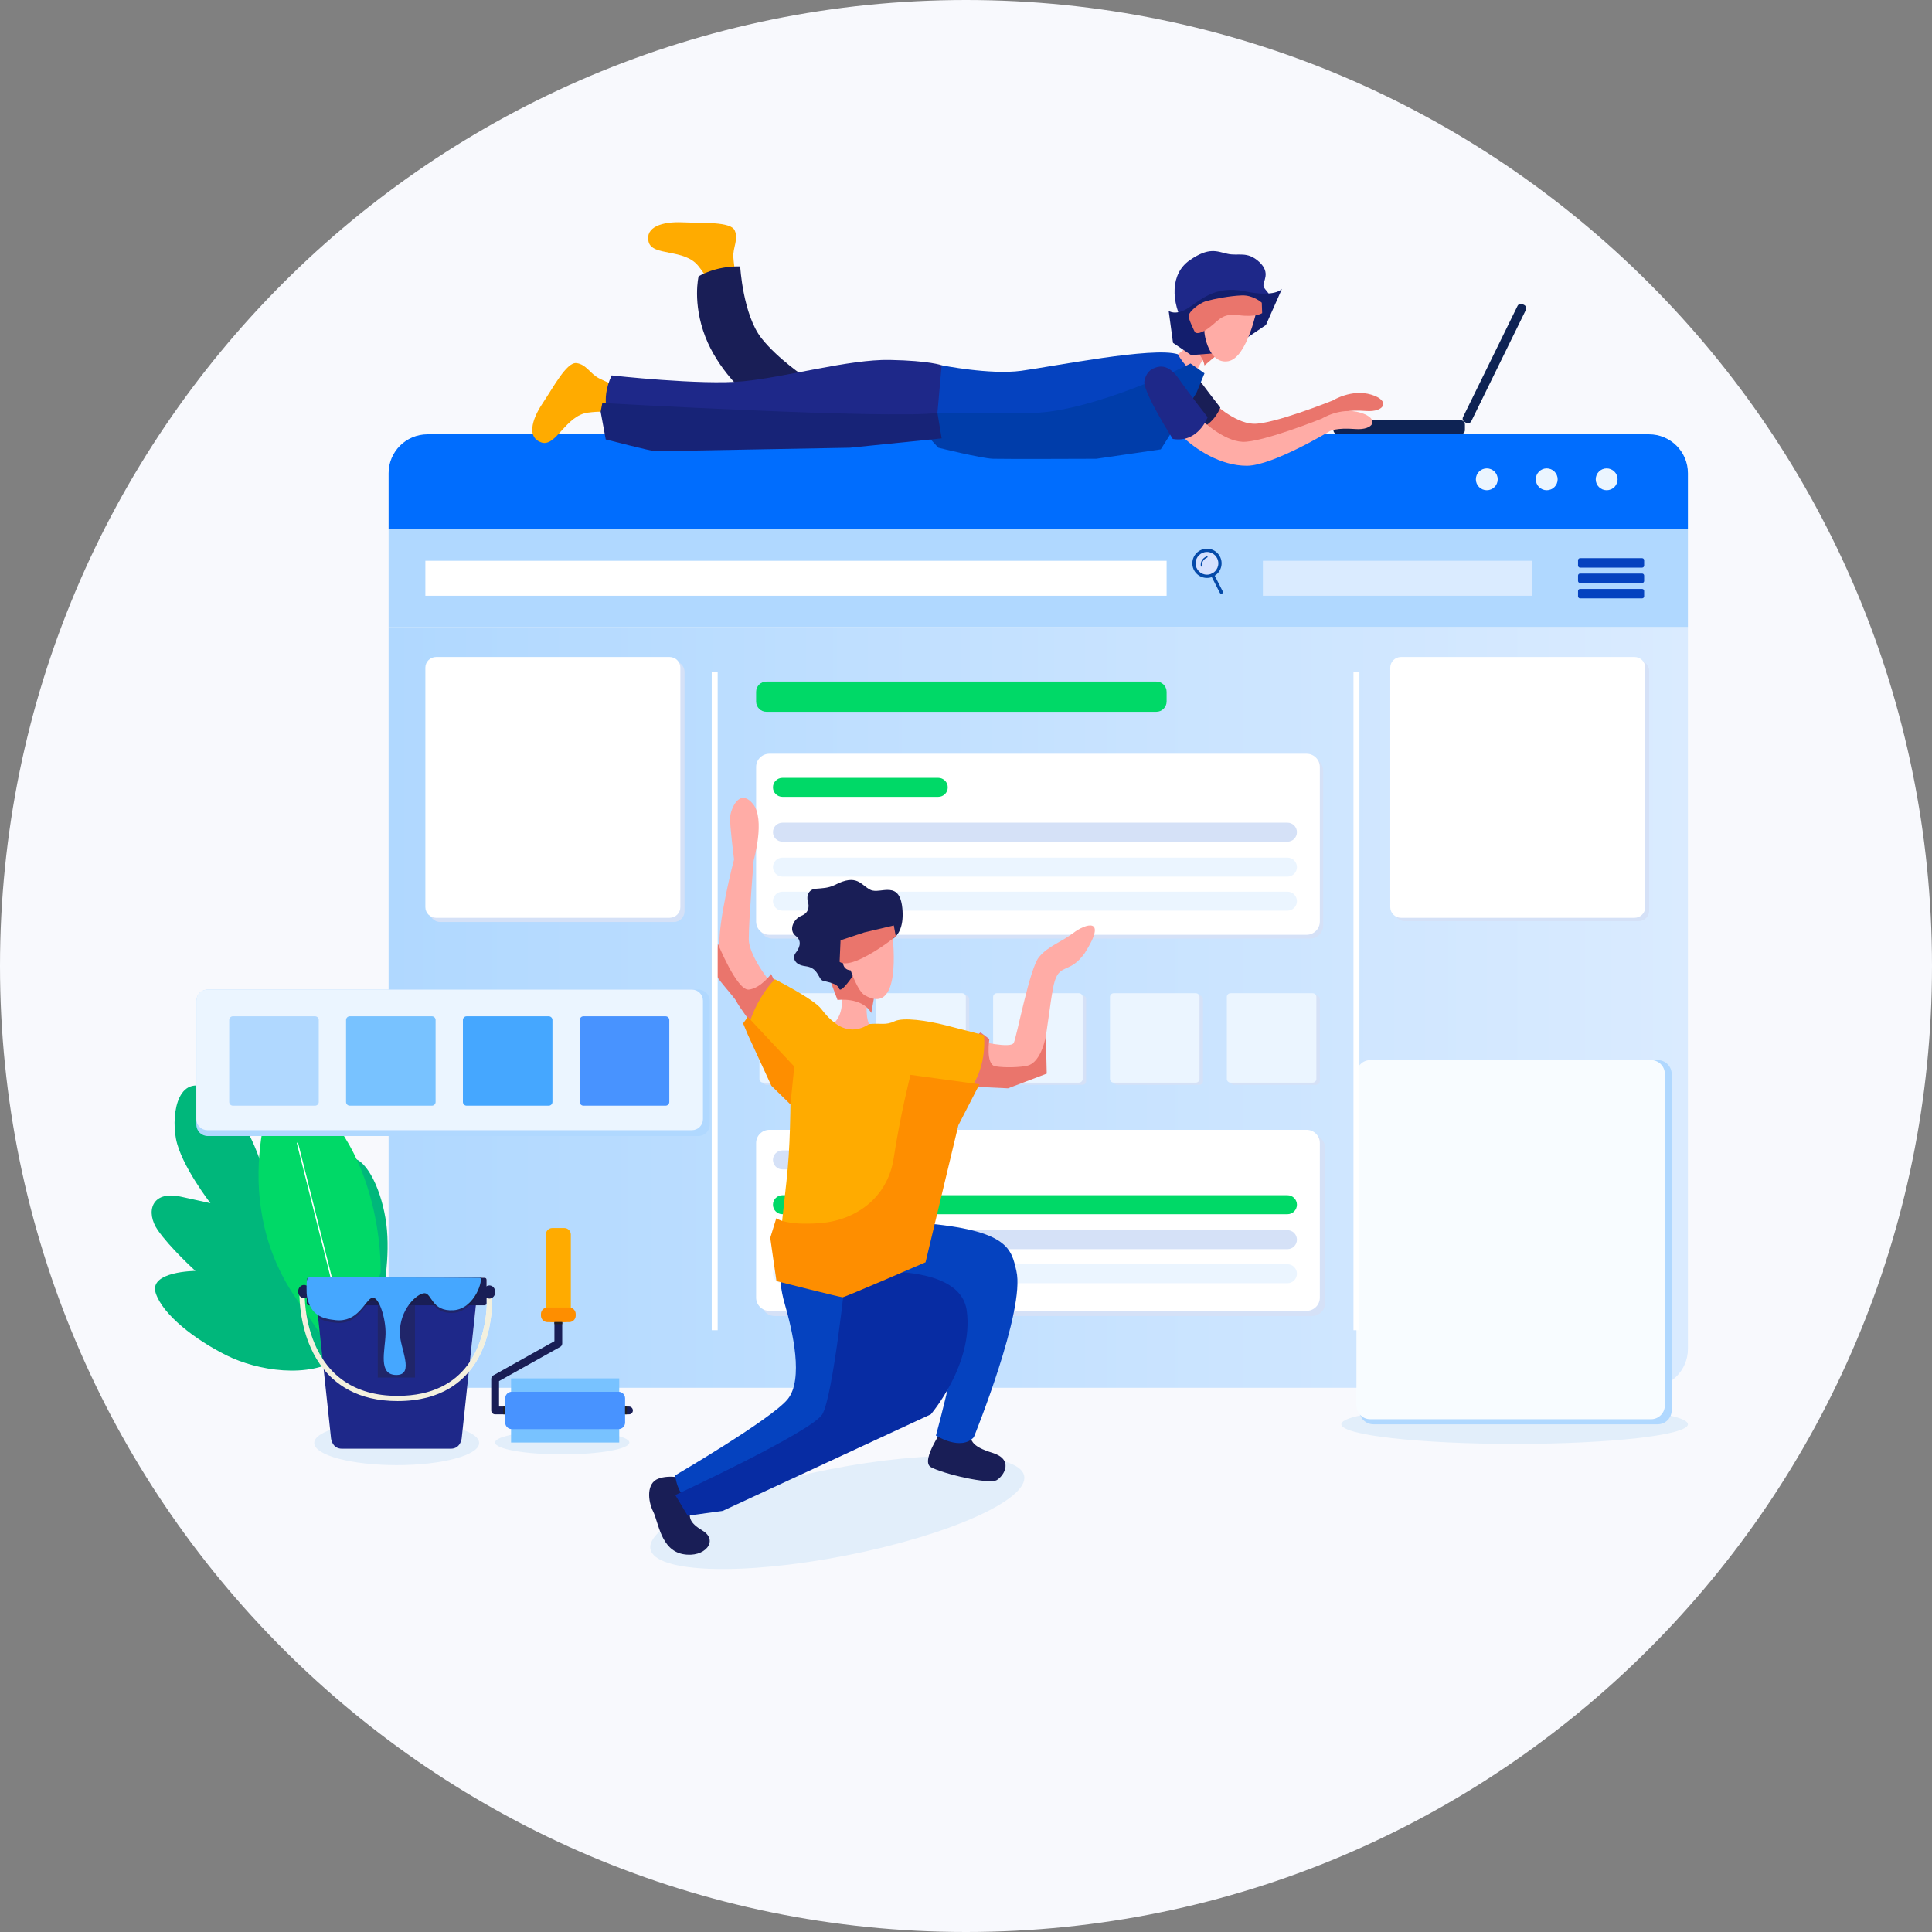 <?xml version="1.0" encoding="UTF-8" standalone="no"?>
<!DOCTYPE svg PUBLIC "-//W3C//DTD SVG 1.1//EN" "http://www.w3.org/Graphics/SVG/1.1/DTD/svg11.dtd">
<svg width="100%" height="100%" viewBox="0 0 426 426" version="1.1" xmlns="http://www.w3.org/2000/svg" xmlns:xlink="http://www.w3.org/1999/xlink" xml:space="preserve" xmlns:serif="http://www.serif.com/" style="fill-rule:evenodd;clip-rule:evenodd;stroke-linejoin:round;stroke-miterlimit:2;">
    <rect x="0" y="0" width="426" height="426" fill="#808080" stroke="none"/>
    <path d="M426,213C426,95.442 330.558,0 213,0C95.442,0 0,95.442 0,213C0,330.558 95.442,426 213,426C330.558,426 426,330.558 426,213Z" style="fill:rgb(248,249,253);"/>
    <g>
        <path d="M105.65,318.172C105.65,320.869 97.511,323.055 87.471,323.055C77.432,323.055 69.292,320.869 69.292,318.172C69.292,315.475 77.432,313.289 87.471,313.289C97.511,313.289 105.65,315.475 105.65,318.172Z" style="fill:rgb(226,238,250);fill-rule:nonzero;"/>
        <path d="M372.179,314.053C372.179,316.442 355.072,318.381 333.968,318.381C312.866,318.381 295.759,316.442 295.759,314.053C295.759,311.663 312.866,309.727 333.968,309.727C355.072,309.727 372.179,311.663 372.179,314.053Z" style="fill:rgb(226,238,250);fill-rule:nonzero;"/>
        <path d="M225.826,325.423C226.857,330.665 209.247,338.53 186.492,342.993C163.737,347.454 144.455,346.822 143.423,341.58C142.393,336.339 160.004,328.473 182.758,324.011C205.514,319.549 224.795,320.181 225.826,325.423Z" style="fill:rgb(226,238,250);fill-rule:nonzero;"/>
        <path d="M138.768,318.072C138.768,319.517 132.142,320.69 123.969,320.69C115.796,320.69 109.172,319.517 109.172,318.072C109.172,316.626 115.796,315.454 123.969,315.454C132.142,315.454 138.768,316.626 138.768,318.072Z" style="fill:rgb(226,238,250);fill-rule:nonzero;"/>
        <path d="M84.436,285.462C84.436,285.462 81.915,294.744 75.016,299.403C68.116,304.063 56.746,302.265 49.874,298.821C43.002,295.375 35.905,289.932 34.33,285.119C32.754,280.307 43.087,280.232 43.087,280.232C43.087,280.232 37.475,275.134 34.777,271.227C32.078,267.32 33.31,262.422 39.856,263.86L46.401,265.299C46.401,265.299 39.9,256.922 38.799,251.091C37.698,245.26 39.353,235.842 47.079,240.687C54.806,245.532 58.098,258.311 58.098,258.311C58.098,258.311 58.417,252.515 59.647,248.072C60.876,243.629 65.238,243.287 68.344,248.5C71.451,253.713 73.838,261.593 73.838,261.593C73.838,261.593 74.451,255.015 77.715,255.377C80.979,255.741 84.245,262.642 85.183,269.877C86.12,277.11 84.436,285.462 84.436,285.462Z" style="fill:rgb(0,183,123);fill-rule:nonzero;"/>
        <path d="M83.934,280.471C83.934,280.471 84.943,249.187 61.387,237.1C61.387,237.1 49.365,262.934 65.149,286.113C80.932,309.293 77.725,303.923 77.725,303.923L83.934,280.471Z" style="fill:rgb(0,217,103);fill-rule:nonzero;"/>
        <path d="M65.457,252.116L77.269,299.1C77.288,299.177 77.367,299.223 77.443,299.204C77.521,299.186 77.567,299.107 77.548,299.031L65.736,252.045C65.716,251.969 65.638,251.922 65.562,251.94C65.484,251.96 65.438,252.038 65.457,252.116Z" style="fill:white;fill-rule:nonzero;"/>
        <path d="M363.597,306.002L102.992,306.002L103.365,302.502C103.686,302.124 103.985,301.736 104.267,301.343C106.194,298.638 107.251,295.62 107.832,292.95C108.411,290.279 108.514,287.955 108.514,286.629C108.514,285.895 108.483,285.467 108.481,285.455L107.333,285.54L107.333,285.543C107.336,285.579 107.363,285.972 107.363,286.629C107.363,287.756 107.284,289.657 106.875,291.865C106.569,293.52 106.078,295.349 105.298,297.154C104.839,298.217 104.282,299.272 103.602,300.279L104.935,287.813L106.856,287.813C107.094,287.813 107.288,287.619 107.288,287.382L107.288,282.182C107.288,281.945 107.094,281.751 106.856,281.751L85.685,281.751L85.685,138.253L372.179,138.253L372.179,297.434C372.179,302.166 368.336,306.002 363.597,306.002Z" style="fill:url(#_Linear1);"/>
        <path d="M372.179,104.335C372.179,99.603 368.336,95.767 363.597,95.767L94.267,95.767C89.528,95.767 85.685,99.603 85.685,104.335L85.685,116.678L372.179,116.678L372.179,104.335Z" style="fill:rgb(0,109,254);fill-rule:nonzero;"/>
        <rect x="85.685" y="116.678" width="286.494" height="21.575" style="fill:rgb(176,216,255);"/>
        <path d="M289.274,290.178L170.823,290.178C169.208,290.178 167.9,288.871 167.9,287.26L167.9,253.177C167.9,251.567 169.208,250.259 170.823,250.259L289.274,250.259C290.889,250.259 292.197,251.567 292.197,253.177L292.197,287.26C292.197,288.871 290.889,290.178 289.274,290.178Z" style="fill:rgb(213,225,247);fill-rule:nonzero;"/>
        <path d="M288.096,289.039L169.645,289.039C168.03,289.039 166.722,287.733 166.722,286.122L166.722,252.039C166.722,250.427 168.03,249.121 169.645,249.121L288.096,249.121C289.709,249.121 291.018,250.427 291.018,252.039L291.018,286.122C291.018,287.733 289.709,289.039 288.096,289.039Z" style="fill:white;fill-rule:nonzero;"/>
        <path d="M322.066,95.767L294.957,95.767C294.436,95.767 294.015,95.345 294.015,94.826L294.015,93.608C294.015,93.088 294.436,92.666 294.957,92.666L322.066,92.666C322.587,92.666 323.009,93.088 323.009,93.608L323.009,94.826C323.009,95.345 322.587,95.767 322.066,95.767Z" style="fill:rgb(14,35,84);fill-rule:nonzero;"/>
        <path d="M322.596,91.961L334.609,67.455C334.811,67.042 335.311,66.871 335.724,67.073L336.061,67.238C336.474,67.44 336.645,67.938 336.442,68.351L324.429,92.857C324.228,93.27 323.729,93.441 323.314,93.239L322.979,93.075C322.564,92.873 322.393,92.374 322.596,91.961Z" style="fill:rgb(14,35,84);fill-rule:nonzero;"/>
        <path d="M187.142,239.201L169.036,239.201C168.584,239.201 168.217,238.836 168.217,238.385L168.217,220.308C168.217,219.856 168.584,219.49 169.036,219.49L187.142,219.49C187.593,219.49 187.96,219.856 187.96,220.308L187.96,238.385C187.96,238.836 187.593,239.201 187.142,239.201Z" style="fill:rgb(213,225,247);fill-rule:nonzero;"/>
        <path d="M212.906,239.201L194.801,239.201C194.349,239.201 193.982,238.836 193.982,238.385L193.982,220.308C193.982,219.856 194.349,219.49 194.801,219.49L212.906,219.49C213.358,219.49 213.724,219.856 213.724,220.308L213.724,238.385C213.724,238.836 213.358,239.201 212.906,239.201Z" style="fill:rgb(213,225,247);fill-rule:nonzero;"/>
        <path d="M238.67,239.201L220.565,239.201C220.114,239.201 219.747,238.836 219.747,238.385L219.747,220.308C219.747,219.856 220.114,219.49 220.565,219.49L238.67,219.49C239.122,219.49 239.489,219.856 239.489,220.308L239.489,238.385C239.489,238.836 239.122,239.201 238.67,239.201Z" style="fill:rgb(213,225,247);fill-rule:nonzero;"/>
        <path d="M264.435,239.201L246.329,239.201C245.877,239.201 245.511,238.836 245.511,238.385L245.511,220.308C245.511,219.856 245.877,219.49 246.329,219.49L264.435,219.49C264.887,219.49 265.254,219.856 265.254,220.308L265.254,238.385C265.254,238.836 264.887,239.201 264.435,239.201Z" style="fill:rgb(213,225,247);fill-rule:nonzero;"/>
        <path d="M290.2,239.201L272.094,239.201C271.642,239.201 271.275,238.836 271.275,238.385L271.275,220.308C271.275,219.856 271.642,219.49 272.094,219.49L290.2,219.49C290.651,219.49 291.018,219.856 291.018,220.308L291.018,238.385C291.018,238.836 290.651,239.201 290.2,239.201Z" style="fill:rgb(213,225,247);fill-rule:nonzero;"/>
        <path d="M186.377,238.714L168.273,238.714C167.82,238.714 167.454,238.347 167.454,237.896L167.454,219.82C167.454,219.368 167.82,219.003 168.273,219.003L186.377,219.003C186.829,219.003 187.196,219.368 187.196,219.82L187.196,237.896C187.196,238.347 186.829,238.714 186.377,238.714Z" style="fill:rgb(235,245,255);fill-rule:nonzero;"/>
        <path d="M212.142,238.714L194.036,238.714C193.585,238.714 193.219,238.347 193.219,237.896L193.219,219.82C193.219,219.368 193.585,219.003 194.036,219.003L212.142,219.003C212.594,219.003 212.961,219.368 212.961,219.82L212.961,237.896C212.961,238.347 212.594,238.714 212.142,238.714Z" style="fill:rgb(235,245,255);fill-rule:nonzero;"/>
        <path d="M237.907,238.714L219.801,238.714C219.349,238.714 218.982,238.347 218.982,237.896L218.982,219.82C218.982,219.368 219.349,219.003 219.801,219.003L237.907,219.003C238.359,219.003 238.724,219.368 238.724,219.82L238.724,237.896C238.724,238.347 238.359,238.714 237.907,238.714Z" style="fill:rgb(235,245,255);fill-rule:nonzero;"/>
        <path d="M263.672,238.714L245.566,238.714C245.114,238.714 244.747,238.347 244.747,237.896L244.747,219.82C244.747,219.368 245.114,219.003 245.566,219.003L263.672,219.003C264.124,219.003 264.489,219.368 264.489,219.82L264.489,237.896C264.489,238.347 264.124,238.714 263.672,238.714Z" style="fill:rgb(235,245,255);fill-rule:nonzero;"/>
        <path d="M289.435,238.714L271.33,238.714C270.878,238.714 270.512,238.347 270.512,237.896L270.512,219.82C270.512,219.368 270.878,219.003 271.33,219.003L289.435,219.003C289.887,219.003 290.254,219.368 290.254,219.82L290.254,237.896C290.254,238.347 289.887,238.714 289.435,238.714Z" style="fill:rgb(235,245,255);fill-rule:nonzero;"/>
        <path d="M288.844,206.959L170.391,206.959C168.778,206.959 167.47,205.653 167.47,204.041L167.47,169.958C167.47,168.348 168.778,167.042 170.391,167.042L288.844,167.042C290.457,167.042 291.765,168.348 291.765,169.958L291.765,204.041C291.765,205.653 290.457,206.959 288.844,206.959Z" style="fill:rgb(213,225,247);fill-rule:nonzero;"/>
        <path d="M288.096,206.117L169.645,206.117C168.03,206.117 166.722,204.811 166.722,203.199L166.722,169.116C166.722,167.506 168.03,166.2 169.645,166.2L288.096,166.2C289.709,166.2 291.018,167.506 291.018,169.116L291.018,203.199C291.018,204.811 289.709,206.117 288.096,206.117Z" style="fill:white;fill-rule:nonzero;"/>
        <path d="M206.882,175.702L172.531,175.702C171.373,175.702 170.435,174.763 170.435,173.608C170.435,172.451 171.373,171.513 172.531,171.513L206.882,171.513C208.039,171.513 208.979,172.451 208.979,173.608C208.979,174.763 208.039,175.702 206.882,175.702Z" style="fill:rgb(0,217,103);fill-rule:nonzero;"/>
        <path d="M283.872,185.586L172.531,185.586C171.373,185.586 170.435,184.649 170.435,183.492C170.435,182.336 171.373,181.399 172.531,181.399L283.872,181.399C285.03,181.399 285.969,182.336 285.969,183.492C285.969,184.649 285.03,185.586 283.872,185.586Z" style="fill:rgb(213,225,247);fill-rule:nonzero;"/>
        <path d="M283.872,193.292L172.531,193.292C171.373,193.292 170.435,192.355 170.435,191.198C170.435,190.042 171.373,189.105 172.531,189.105L283.872,189.105C285.03,189.105 285.969,190.042 285.969,191.198C285.969,192.355 285.03,193.292 283.872,193.292Z" style="fill:rgb(235,245,255);fill-rule:nonzero;"/>
        <path d="M283.872,200.802L172.531,200.802C171.373,200.802 170.435,199.864 170.435,198.709C170.435,197.552 171.373,196.614 172.531,196.614L283.872,196.614C285.03,196.614 285.969,197.552 285.969,198.709C285.969,199.864 285.03,200.802 283.872,200.802Z" style="fill:rgb(235,245,255);fill-rule:nonzero;"/>
        <path d="M206.882,257.846L172.531,257.846C171.373,257.846 170.435,256.909 170.435,255.752C170.435,254.596 171.373,253.659 172.531,253.659L206.882,253.659C208.039,253.659 208.979,254.596 208.979,255.752C208.979,256.909 208.039,257.846 206.882,257.846Z" style="fill:rgb(213,225,247);fill-rule:nonzero;"/>
        <path d="M283.872,267.731L172.531,267.731C171.373,267.731 170.435,266.793 170.435,265.636C170.435,264.481 171.373,263.543 172.531,263.543L283.872,263.543C285.03,263.543 285.969,264.481 285.969,265.636C285.969,266.793 285.03,267.731 283.872,267.731Z" style="fill:rgb(0,217,103);fill-rule:nonzero;"/>
        <path d="M283.872,275.436L172.531,275.436C171.373,275.436 170.435,274.499 170.435,273.342C170.435,272.186 171.373,271.249 172.531,271.249L283.872,271.249C285.03,271.249 285.969,272.186 285.969,273.342C285.969,274.499 285.03,275.436 283.872,275.436Z" style="fill:rgb(213,225,247);fill-rule:nonzero;"/>
        <path d="M283.872,282.946L172.531,282.946C171.373,282.946 170.435,282.01 170.435,280.853C170.435,279.696 171.373,278.759 172.531,278.759L283.872,278.759C285.03,278.759 285.969,279.696 285.969,280.853C285.969,282.01 285.03,282.946 283.872,282.946Z" style="fill:rgb(235,245,255);fill-rule:nonzero;"/>
        <path d="M185.589,216.547L185.302,218.2C185.302,218.2 186.638,222.73 184.02,225.467L187.729,229.103L191.623,225.799C191.623,225.799 190.45,223.808 191.573,218.581L188.103,213.643L185.589,216.547Z" style="fill:rgb(255,172,166);fill-rule:nonzero;"/>
        <g>
            <path d="M184.673,220.489C184.673,220.489 190.034,219.743 192.112,223.352L193.219,217.211L188.904,211.817L184.84,212.398L183.249,216.714L184.673,220.489Z" style="fill:rgb(234,117,108);fill-rule:nonzero;"/>
        </g>
        <path d="M194.284,207.856C194.284,207.856 199.42,208.104 199.009,200.884C198.598,193.665 194.147,197.275 191.955,196.217C189.764,195.158 189.047,192.545 184.03,195.158C182.572,195.844 181.34,195.844 179.834,195.969C178.327,196.092 177.778,197.523 178.121,198.706C178.464,199.888 178.396,201.258 176.683,201.943C174.971,202.627 173.806,205.117 175.45,206.361C177.093,207.606 176.067,209.349 175.45,210.096C174.834,210.843 174.765,212.705 177.642,213.05C180.519,213.393 180.382,215.945 181.477,216.257C182.572,216.569 184.627,216.818 185.037,218C185.449,219.183 188.326,214.763 188.326,214.763L194.284,207.856Z" style="fill:rgb(25,30,86);fill-rule:nonzero;"/>
        <path d="M151.12,326.052C151.12,326.052 147.754,325.057 145.135,326.052C142.517,327.048 142.829,330.907 144.013,333.273C145.198,335.638 145.696,341.737 150.559,342.67C155.42,343.604 158.553,339.677 154.909,337.494C151.96,335.728 151.979,334.632 152.166,333.076C152.353,331.52 154.361,331.031 154.361,331.031L151.12,326.052Z" style="fill:rgb(25,30,86);fill-rule:nonzero;"/>
        <path d="M208.546,314.162C208.546,314.162 202.723,322.072 205.259,323.499C207.793,324.927 218.142,327.417 219.824,326.334C221.505,325.251 223.506,321.782 218.818,320.341C214.13,318.898 213.502,317.433 214.363,314.958L209.078,313.493L208.546,314.162Z" style="fill:rgb(25,30,86);fill-rule:nonzero;"/>
        <path d="M171.169,218.201C171.169,218.201 165.101,211.278 165.101,207.045C165.101,202.814 166.182,189.702 166.182,189.702C166.182,189.702 168.794,180.596 166.015,177.255C162.981,173.608 161.112,178.479 160.987,180.16C160.864,181.808 161.859,189.496 161.859,189.496C161.859,189.496 158.098,203.748 158.68,209.224C159.263,214.701 167.47,225.219 167.47,225.219L171.169,218.201Z" style="fill:rgb(255,172,166);fill-rule:nonzero;"/>
        <g>
            <path d="M158.244,207.979C158.244,207.979 162.483,218.464 165.101,218.201C167.719,217.937 170.026,214.763 170.026,214.763L171.169,217.128L172.457,222.128L168.965,224.472C168.965,224.472 166.535,226.091 166.222,226.091C165.911,226.091 162.732,221.609 162.358,220.769C161.984,219.928 157.559,215.2 157.589,214.391C157.62,213.58 158.244,207.979 158.244,207.979Z" style="fill:rgb(234,117,108);fill-rule:nonzero;"/>
        </g>
        <path d="M215.799,229.534C215.799,229.534 222.864,231.277 223.529,229.949C224.194,228.621 227.019,213.518 229.097,211.03C231.175,208.54 234.083,207.709 236.661,205.718C239.237,203.726 244.39,201.985 239.153,210.199C235.912,214.681 233.834,212.439 232.588,216.257C231.342,220.075 230.485,235.51 227.963,236.919C225.44,238.33 214.477,236.987 214.477,236.987L215.799,229.534Z" style="fill:rgb(255,172,166);fill-rule:nonzero;"/>
        <g>
            <path d="M218.148,229.103C218.148,229.103 217.276,234.741 219.457,235.115C221.639,235.488 225.099,235.333 226.564,234.969C229.659,234.202 230.606,228.445 230.606,228.445L230.802,236.733L222.262,239.97L212.961,239.533C212.961,239.533 210.918,236.983 210.979,236.671C211.041,236.359 213.348,230.261 213.473,229.887C213.597,229.514 216.215,227.646 216.215,227.646L218.148,229.103Z" style="fill:rgb(234,117,108);fill-rule:nonzero;"/>
        </g>
        <path d="M153.987,250.49L45.803,250.49C44.417,250.49 43.294,249.37 43.294,247.986L43.294,220.706C43.294,219.322 44.417,218.201 45.803,218.201L153.987,218.201C155.373,218.201 156.495,219.322 156.495,220.706L156.495,247.986C156.495,249.37 155.373,250.49 153.987,250.49Z" style="fill:rgb(176,216,255);fill-rule:nonzero;"/>
        <path d="M152.558,249.202L45.736,249.202C44.388,249.202 43.294,248.11 43.294,246.763L43.294,220.638C43.294,219.292 44.388,218.201 45.736,218.201L152.558,218.201C153.906,218.201 154.998,219.292 154.998,220.638L154.998,246.763C154.998,248.11 153.906,249.202 152.558,249.202Z" style="fill:rgb(235,245,255);fill-rule:nonzero;"/>
        <path d="M148.581,203.298L97.073,203.298C95.771,203.298 94.714,202.243 94.714,200.942L94.714,148.147C94.714,146.845 95.771,145.79 97.073,145.79L148.581,145.79C149.885,145.79 150.941,146.845 150.941,148.147L150.941,200.942C150.941,202.243 149.885,203.298 148.581,203.298Z" style="fill:rgb(213,225,247);fill-rule:nonzero;"/>
        <path d="M147.656,202.374L96.149,202.374C94.845,202.374 93.789,201.319 93.789,200.018L93.789,147.223C93.789,145.921 94.845,144.866 96.149,144.866L147.656,144.866C148.96,144.866 150.016,145.921 150.016,147.223L150.016,200.018C150.016,201.319 148.96,202.374 147.656,202.374Z" style="fill:white;fill-rule:nonzero;"/>
        <path d="M361.277,203.121L309.769,203.121C308.466,203.121 307.41,202.067 307.41,200.765L307.41,147.969C307.41,146.668 308.466,145.614 309.769,145.614L361.277,145.614C362.581,145.614 363.636,146.668 363.636,147.969L363.636,200.765C363.636,202.067 362.581,203.121 361.277,203.121Z" style="fill:rgb(213,225,247);fill-rule:nonzero;"/>
        <path d="M360.414,202.374L308.905,202.374C307.603,202.374 306.547,201.319 306.547,200.018L306.547,147.223C306.547,145.921 307.603,144.866 308.905,144.866L360.414,144.866C361.716,144.866 362.772,145.921 362.772,147.223L362.772,200.018C362.772,201.319 361.716,202.374 360.414,202.374Z" style="fill:white;fill-rule:nonzero;"/>
        <path d="M365.517,314.053L302.829,314.053C301.125,314.053 299.745,312.674 299.745,310.972L299.745,236.832C299.745,235.13 301.125,233.751 302.829,233.751L365.517,233.751C367.221,233.751 368.602,235.13 368.602,236.832L368.602,310.972C368.602,312.674 367.221,314.053 365.517,314.053Z" style="fill:rgb(176,216,255);fill-rule:nonzero;"/>
        <path d="M364.046,312.935L302.134,312.935C300.453,312.935 299.091,311.573 299.091,309.895L299.091,236.79C299.091,235.112 300.453,233.751 302.134,233.751L364.046,233.751C365.728,233.751 367.091,235.112 367.091,236.79L367.091,309.895C367.091,311.573 365.728,312.935 364.046,312.935Z" style="fill:rgb(248,252,255);fill-rule:nonzero;"/>
        <path d="M254.967,156.948L168.987,156.948C167.736,156.948 166.722,155.935 166.722,154.686L166.722,152.548C166.722,151.298 167.736,150.286 168.987,150.286L254.967,150.286C256.219,150.286 257.232,151.298 257.232,152.548L257.232,154.686C257.232,155.935 256.219,156.948 254.967,156.948Z" style="fill:rgb(0,217,103);fill-rule:nonzero;"/>
        <rect x="93.789" y="123.649" width="163.443" height="7.717" style="fill:white;"/>
        <rect x="278.465" y="123.649" width="59.338" height="7.717" style="fill:rgb(218,235,255);"/>
        <path d="M269,124.209C269,125.791 267.716,127.072 266.131,127.072C264.547,127.072 263.263,125.791 263.263,124.209C263.263,122.628 264.547,121.346 266.131,121.346C267.716,121.346 269,122.628 269,124.209Z" style="fill:rgb(214,225,254);fill-rule:nonzero;"/>
        <path d="M269.359,124.209L268.64,124.209C268.64,124.902 268.359,125.526 267.905,125.98C267.45,126.434 266.825,126.713 266.131,126.713C265.438,126.713 264.813,126.434 264.358,125.98C263.904,125.526 263.623,124.902 263.623,124.209C263.623,123.517 263.904,122.893 264.358,122.439C264.813,121.985 265.438,121.705 266.131,121.705C266.825,121.705 267.45,121.985 267.905,122.439C268.359,122.893 268.64,123.517 268.64,124.209L269.359,124.209C269.359,122.429 267.915,120.987 266.131,120.987C264.348,120.987 262.904,122.429 262.904,124.209C262.904,125.989 264.348,127.432 266.131,127.432C267.915,127.432 269.359,125.989 269.359,124.209Z" style="fill:rgb(5,74,169);fill-rule:nonzero;"/>
        <path d="M267.047,126.957L268.975,130.727C269.066,130.904 269.282,130.974 269.459,130.884C269.636,130.794 269.706,130.577 269.616,130.401L267.689,126.63C267.598,126.453 267.381,126.383 267.204,126.473C267.027,126.564 266.956,126.78 267.047,126.957Z" style="fill:rgb(5,74,169);fill-rule:nonzero;"/>
        <path d="M264.921,124.801C264.921,124.801 264.635,123.446 266.131,122.795L264.921,124.801Z" style="fill:rgb(214,225,254);fill-rule:nonzero;"/>
        <path d="M265.062,124.771L265.041,124.776L265.062,124.771L265.041,124.776L265.062,124.771C265.061,124.767 265.043,124.675 265.043,124.533C265.043,124.335 265.078,124.042 265.236,123.747C265.395,123.453 265.674,123.151 266.189,122.927C266.262,122.895 266.296,122.81 266.264,122.738C266.232,122.665 266.147,122.632 266.074,122.663C265.505,122.909 265.169,123.262 264.983,123.612C264.796,123.961 264.756,124.302 264.756,124.533C264.756,124.71 264.779,124.823 264.78,124.831C264.797,124.908 264.874,124.958 264.951,124.942C265.029,124.925 265.078,124.849 265.062,124.771Z" style="fill:rgb(5,74,169);fill-rule:nonzero;"/>
        <path d="M362.08,125.159L348.398,125.159C348.151,125.159 347.949,124.959 347.949,124.711L347.949,123.526C347.949,123.279 348.151,123.078 348.398,123.078L362.08,123.078C362.328,123.078 362.528,123.279 362.528,123.526L362.528,124.711C362.528,124.959 362.328,125.159 362.08,125.159Z" style="fill:rgb(5,66,191);fill-rule:nonzero;"/>
        <path d="M362.08,128.548L348.398,128.548C348.151,128.548 347.949,128.348 347.949,128.1L347.949,126.915C347.949,126.667 348.151,126.467 348.398,126.467L362.08,126.467C362.328,126.467 362.528,126.667 362.528,126.915L362.528,128.1C362.528,128.348 362.328,128.548 362.08,128.548Z" style="fill:rgb(5,66,191);fill-rule:nonzero;"/>
        <path d="M362.08,131.937L348.398,131.937C348.151,131.937 347.949,131.736 347.949,131.489L347.949,130.303C347.949,130.056 348.151,129.856 348.398,129.856L362.08,129.856C362.328,129.856 362.528,130.056 362.528,130.303L362.528,131.489C362.528,131.736 362.328,131.937 362.08,131.937Z" style="fill:rgb(5,66,191);fill-rule:nonzero;"/>
        <rect x="156.935" y="148.232" width="1.309" height="145.074" style="fill:white;"/>
        <rect x="298.436" y="148.232" width="1.309" height="145.074" style="fill:white;"/>
        <path d="M69.465,243.8L51.359,243.8C50.907,243.8 50.541,243.434 50.541,242.983L50.541,224.906C50.541,224.454 50.907,224.089 51.359,224.089L69.465,224.089C69.917,224.089 70.284,224.454 70.284,224.906L70.284,242.983C70.284,243.434 69.917,243.8 69.465,243.8Z" style="fill:rgb(176,216,255);fill-rule:nonzero;"/>
        <path d="M95.23,243.8L77.124,243.8C76.672,243.8 76.305,243.434 76.305,242.983L76.305,224.906C76.305,224.454 76.672,224.089 77.124,224.089L95.23,224.089C95.682,224.089 96.047,224.454 96.047,224.906L96.047,242.983C96.047,243.434 95.682,243.8 95.23,243.8Z" style="fill:rgb(120,194,255);fill-rule:nonzero;"/>
        <path d="M120.993,243.8L102.889,243.8C102.437,243.8 102.07,243.434 102.07,242.983L102.07,224.906C102.07,224.454 102.437,224.089 102.889,224.089L120.993,224.089C121.445,224.089 121.812,224.454 121.812,224.906L121.812,242.983C121.812,243.434 121.445,243.8 120.993,243.8Z" style="fill:rgb(69,167,255);fill-rule:nonzero;"/>
        <path d="M146.758,243.8L128.652,243.8C128.2,243.8 127.835,243.434 127.835,242.983L127.835,224.906C127.835,224.454 128.2,224.089 128.652,224.089L146.758,224.089C147.21,224.089 147.577,224.454 147.577,224.906L147.577,242.983C147.577,243.434 147.21,243.8 146.758,243.8Z" style="fill:rgb(72,147,255);fill-rule:nonzero;"/>
        <rect x="112.689" y="303.927" width="23.851" height="14.145" style="fill:rgb(120,194,255);"/>
        <path d="M125.867,290.092C125.867,290.878 125.223,291.522 124.435,291.522L121.785,291.522C120.997,291.522 120.351,290.878 120.351,290.092L120.351,272.212C120.351,271.424 120.996,270.78 121.785,270.78L124.435,270.78C125.223,270.78 125.867,271.424 125.867,272.212L125.867,290.092Z" style="fill:rgb(255,171,0);fill-rule:nonzero;"/>
        <path d="M123.11,289.293C123.585,289.293 123.969,289.677 123.969,290.151L123.969,296.23C123.969,296.541 123.801,296.828 123.53,296.979L110.037,304.529L110.037,310.142L138.69,310.142C139.165,310.142 139.549,310.526 139.549,311C139.549,311.474 139.165,311.858 138.69,311.858L109.176,311.858C108.703,311.858 108.317,311.474 108.317,311L108.317,304.027C108.317,303.716 108.485,303.429 108.756,303.278L122.249,295.727L122.251,290.151C122.251,289.677 122.635,289.293 123.11,289.293Z" style="fill:rgb(25,30,86);fill-rule:nonzero;"/>
        <path d="M119.278,289.734C119.278,288.947 119.922,288.303 120.709,288.303L125.509,288.303C126.298,288.303 126.942,288.947 126.942,289.734L126.942,290.092C126.942,290.878 126.298,291.522 125.509,291.522L120.709,291.522C119.922,291.522 119.278,290.878 119.278,290.092L119.278,289.734Z" style="fill:rgb(254,142,0);fill-rule:nonzero;"/>
        <path d="M111.397,308.317C111.398,307.531 112.042,306.887 112.83,306.887L136.398,306.887C137.186,306.887 137.831,307.531 137.831,308.317L137.831,313.682C137.831,314.468 137.186,315.112 136.398,315.112L112.83,315.112C112.042,315.112 111.397,314.468 111.397,313.682L111.397,308.317Z" style="fill:rgb(72,147,255);fill-rule:nonzero;"/>
        <rect x="110.981" y="310.142" width="0.416" height="1.715" style="fill:rgb(35,31,32);"/>
        <rect x="137.831" y="310.142" width="0.416" height="1.715" style="fill:rgb(35,31,32);"/>
        <path d="M123.969,291.964L122.251,291.964L122.249,291.522L123.969,291.522L123.969,291.964Z" style="fill:rgb(35,31,32);fill-rule:nonzero;"/>
        <path d="M69.832,287.56L72.994,317.168C72.994,317.168 73.228,319.434 75.387,319.434L99.406,319.434C101.565,319.434 101.799,317.168 101.799,317.168L104.961,287.56L69.832,287.56Z" style="fill:rgb(30,40,137);fill-rule:nonzero;"/>
        <path d="M66.028,284.865C66.028,284.872 66.022,285.014 66.022,285.271C66.022,286.056 66.073,287.909 66.468,290.257C66.765,292.017 67.257,294.058 68.075,296.134C68.688,297.691 69.483,299.269 70.52,300.763C72.072,303.004 74.171,305.054 76.98,306.538C79.788,308.021 83.299,308.933 87.66,308.932C92.495,308.933 96.251,307.84 99.14,306.103C101.307,304.803 102.982,303.143 104.267,301.343C106.194,298.638 107.251,295.62 107.832,292.95C108.411,290.279 108.514,287.955 108.514,286.629C108.514,285.895 108.483,285.467 108.481,285.455L107.333,285.54L107.333,285.543C107.336,285.579 107.363,285.972 107.363,286.629C107.363,287.756 107.284,289.657 106.875,291.865C106.569,293.52 106.078,295.349 105.298,297.154C104.714,298.508 103.969,299.847 103.02,301.094C101.596,302.965 99.72,304.629 97.221,305.833C94.723,307.037 91.594,307.783 87.66,307.783C82.68,307.781 78.952,306.558 76.125,304.698C74.005,303.302 72.388,301.539 71.149,299.637C69.291,296.783 68.292,293.608 67.762,290.937C67.234,288.266 67.174,286.099 67.174,285.271C67.174,285.151 67.175,285.059 67.177,284.997C67.177,284.967 67.178,284.944 67.178,284.929L67.178,284.913L67.179,284.909L66.028,284.865Z" style="fill:rgb(243,240,222);fill-rule:nonzero;"/>
        <path d="M107.288,287.382C107.288,287.619 107.094,287.813 106.856,287.813L68.086,287.813C67.849,287.813 67.654,287.619 67.654,287.382L67.654,282.182C67.654,281.945 67.849,281.751 68.086,281.751L106.856,281.751C107.094,281.751 107.288,281.945 107.288,282.182L107.288,287.382Z" style="fill:rgb(25,30,86);fill-rule:nonzero;"/>
        <path d="M109.202,284.888C109.202,285.689 108.622,286.34 107.907,286.34C107.192,286.34 106.613,285.689 106.613,284.888C106.613,284.084 107.192,283.435 107.907,283.435C108.622,283.435 109.202,284.084 109.202,284.888Z" style="fill:rgb(25,30,86);fill-rule:nonzero;"/>
        <path d="M68.331,284.783C68.331,285.584 67.751,286.234 67.036,286.234C66.32,286.234 65.74,285.584 65.74,284.783C65.74,283.979 66.32,283.33 67.036,283.33C67.751,283.33 68.331,283.979 68.331,284.783Z" style="fill:rgb(25,30,86);fill-rule:nonzero;"/>
        <g>
            <rect x="83.29" y="287.813" width="8.212" height="15.935" style="fill:rgb(32,37,105);"/>
        </g>
        <path d="M70.153,290.567C70.122,290.549 70.092,290.529 70.062,290.509C70.062,290.284 70.069,290.076 70.079,289.884L70.153,290.567Z" style="fill:rgb(11,161,82);fill-rule:nonzero;"/>
        <path d="M74.748,291.703C74.519,291.703 74.281,291.69 74.035,291.665C72.53,291.513 71.21,291.237 70.153,290.567L70.079,289.884C70.14,288.82 70.312,288.24 70.038,287.813L80.812,287.813C79.585,289.31 77.995,291.703 74.748,291.703ZM99.468,289.493C97.465,289.493 96.397,288.682 95.671,287.813L103.472,287.813C102.537,288.72 101.373,289.386 99.989,289.475C99.808,289.487 99.635,289.493 99.468,289.493Z" style="fill:rgb(32,37,105);fill-rule:nonzero;"/>
        <path d="M68.501,287.833C68.423,287.833 68.347,287.827 68.27,287.813L68.765,287.813C68.678,287.824 68.588,287.833 68.501,287.833ZM67.654,286.162C67.651,286.129 67.647,286.097 67.644,286.064C67.649,286.061 67.651,286.06 67.654,286.059L67.654,286.162ZM67.654,283.505C67.644,283.5 67.634,283.494 67.624,283.488C67.64,283.191 67.654,283.004 67.654,283.004L67.654,283.505Z" style="fill:rgb(11,161,82);fill-rule:nonzero;"/>
        <path d="M103.472,287.813L95.671,287.813C95.615,287.744 95.559,287.675 95.506,287.606C94.778,286.662 94.395,285.718 93.611,285.718L93.599,285.718C92.844,285.728 91.615,286.484 90.515,287.813L83.472,287.813C83.076,287.123 82.641,286.695 82.208,286.695C82.086,286.695 81.964,286.73 81.841,286.803C81.509,287.004 81.176,287.369 80.812,287.813L70.038,287.813C70.03,287.803 70.025,287.793 70.017,287.783C69.945,287.682 69.836,287.648 69.701,287.648C69.544,287.648 69.353,287.694 69.147,287.74C69.024,287.768 68.895,287.796 68.765,287.813L68.27,287.813C68.187,287.799 68.106,287.773 68.027,287.737C67.915,287.425 67.843,287.166 67.758,286.803C67.713,286.613 67.679,286.395 67.654,286.162L67.654,286.059C68.057,285.811 68.331,285.333 68.331,284.783C68.331,284.231 68.057,283.752 67.654,283.505L67.654,283.004C67.654,283.004 67.721,282.193 68.331,282.182C74.118,282.076 105.314,281.751 106.104,281.751C106.728,281.751 105.817,285.538 103.472,287.813Z" style="fill:rgb(28,30,70);fill-rule:nonzero;"/>
        <path d="M67.644,286.064C67.561,285.176 67.594,284.099 67.624,283.488C67.634,283.494 67.644,283.5 67.654,283.505C68.057,283.752 68.331,284.231 68.331,284.783C68.331,285.333 68.057,285.811 67.654,286.059C67.651,286.06 67.649,286.061 67.644,286.064Z" style="fill:rgb(28,30,70);fill-rule:nonzero;"/>
        <path d="M67.654,282.435C67.654,282.435 67.459,284.959 67.758,286.235C68.63,289.95 70.937,290.782 74.035,291.096C78.802,291.582 80.303,287.161 81.841,286.235C83.38,285.309 85.123,290.559 85.013,294.191C84.904,297.824 83.29,303.179 87.396,303.179C91.502,303.179 88.225,297.355 88.166,294.023C88.071,288.718 91.957,285.171 93.599,285.15C95.24,285.129 95.127,289.223 99.989,288.908C104.849,288.592 106.688,281.751 105.814,281.751L68.331,281.614C67.721,281.624 67.654,282.435 67.654,282.435Z" style="fill:rgb(69,167,255);fill-rule:nonzero;"/>
        <path d="M267.119,88.464C267.119,88.464 272.041,93.251 276.329,93.441C280.618,93.631 293.858,88.311 293.858,88.311C293.858,88.311 297.991,85.708 302.342,87.015C306.692,88.322 305.292,90.95 301.177,90.621C297.061,90.292 295.632,91.064 295.632,91.064C295.632,91.064 283.015,98.696 277.322,98.722C271.629,98.749 266.791,94.594 263.64,91.382L267.119,88.464Z" style="fill:rgb(234,117,108);fill-rule:nonzero;"/>
        <path d="M255.103,82.12C255.103,82.12 255.283,79.954 257.049,79.141C258.815,78.328 260.653,78.409 262.803,81.513C264.953,84.617 269.073,89.871 269.073,89.871C269.073,89.871 266.975,95.628 261.382,94.656C261.382,94.656 255.174,84.909 255.103,82.12Z" style="fill:rgb(25,30,86);fill-rule:nonzero;"/>
        <path d="M162.387,61.582C162.387,61.582 161.854,58.921 161.702,56.757C161.551,54.593 162.894,52.768 161.994,50.796C161.093,48.825 154.911,49.218 150.469,49.02C146.03,48.823 142.206,50.052 143.013,53.311C143.821,56.569 150.87,54.745 153.974,58.643C157.077,62.539 156.285,63.271 156.285,63.271L162.387,61.582Z" style="fill:rgb(255,171,0);fill-rule:nonzero;"/>
        <path d="M164.228,86.648C164.228,86.648 158.298,81.497 155.501,74.212C152.634,66.746 154.034,60.933 154.034,60.933C154.034,60.933 157.633,58.64 163.21,58.739C163.21,58.739 163.805,69.415 167.936,74.624C171.543,79.17 177.528,83.147 177.528,83.147L164.228,86.648Z" style="fill:rgb(25,30,86);fill-rule:nonzero;"/>
        <path d="M263.185,71.847C263.185,71.94 263.253,75.884 259.697,78.113L260.568,81.463L263.64,82.32C263.64,82.32 265.336,78.144 267.143,77.361L268.266,76.048L264.619,70.881L263.185,71.847Z" style="fill:rgb(255,172,166);fill-rule:nonzero;"/>
        <g>
            <path d="M261.221,75.478C261.346,75.478 265.128,77.635 265.585,80.581C265.585,80.581 268.577,78.05 268.743,77.967C268.909,77.884 268.266,73.901 268.266,73.901C268.266,73.901 266.54,71.453 266,71.453C265.461,71.453 261.762,73.174 261.346,73.226C260.93,73.279 261.221,75.478 261.221,75.478Z" style="fill:rgb(234,117,108);fill-rule:nonzero;"/>
        </g>
        <path d="M205.476,81.339L207.632,80.543C207.632,80.543 218.307,82.688 225.158,81.765C232.007,80.843 254.361,76.372 259.697,78.113C259.697,78.113 261.611,81.525 263.64,82.32C263.64,82.32 258.822,95.292 249.6,95.608C240.378,95.923 206.292,95.639 206.292,95.639L205.476,81.339Z" style="fill:rgb(5,66,191);fill-rule:nonzero;"/>
        <g>
            <path d="M205.476,91.037C205.476,91.037 216.939,91.203 227.797,91.037C238.657,90.871 256.315,83.334 262.511,80.156L265.585,82.319L263.799,86.648L255.944,99.086L241.731,101.16C241.731,101.16 221.535,101.243 218.958,101.16C216.382,101.078 206.907,98.722 206.907,98.722C206.907,98.722 204.414,96.076 204.414,95.921C204.414,95.767 205.476,91.037 205.476,91.037Z" style="fill:rgb(0,61,170);fill-rule:nonzero;"/>
        </g>
        <path d="M264.748,92.441C264.748,92.441 269.67,97.228 273.959,97.418C278.248,97.608 291.488,92.289 291.488,92.289C291.488,92.289 295.621,89.686 299.973,90.993C304.323,92.3 302.923,94.928 298.807,94.599C294.693,94.269 293.262,95.042 293.262,95.042C293.262,95.042 280.645,102.674 274.952,102.7C269.259,102.727 263.593,99.176 260.443,95.964L264.748,92.441Z" style="fill:rgb(255,172,166);fill-rule:nonzero;"/>
        <path d="M252.308,84.249C252.308,84.249 252.49,82.084 254.256,81.271C256.021,80.458 257.859,80.539 260.009,83.643C262.159,86.747 266.28,92 266.28,92C266.28,92 264.181,97.758 258.589,96.786C258.589,96.786 252.38,87.038 252.308,84.249Z" style="fill:rgb(30,40,137);fill-rule:nonzero;"/>
        <path d="M275.178,68.676L276.316,68.28C276.316,68.28 278.568,68.887 279.667,66.862C280.765,64.836 278.888,64.174 278.613,63.132C278.338,62.091 280.334,60.235 277.657,57.758C274.981,55.282 273.051,56.518 270.642,55.962C268.231,55.405 266.57,54.454 262.334,57.375C258.098,60.297 258.032,66.391 261.273,72.077C262.847,74.786 262.571,74.918 262.571,74.918L265.279,73.993L275.178,68.676Z" style="fill:rgb(30,40,137);fill-rule:nonzero;"/>
        <g>
            <path d="M257.689,68.549C257.689,68.549 259.103,69.669 261.844,68.009C264.587,66.349 267.746,62.823 274.478,64.233C281.211,65.644 282.664,63.694 282.664,63.694L279.133,71.66L270.198,77.714L262.634,78.299L258.645,75.602L257.689,68.549Z" style="fill:rgb(19,30,109);fill-rule:nonzero;"/>
        </g>
        <path d="M277.243,67.738C277.243,67.738 275.06,78.915 270.819,79.65C266.576,80.385 265.458,73.755 265.567,72.857C265.567,72.857 264.217,72.921 264.302,71.567C264.387,70.213 265.665,69.69 266.32,70.101C266.32,70.101 267.997,69.67 268.648,68.138C269.3,66.605 270.217,67.295 270.892,67.271C271.567,67.246 272.113,67.552 273.062,66.991C274.012,66.43 275.172,66.94 275.849,67.447C276.523,67.954 277.243,67.738 277.243,67.738Z" style="fill:rgb(255,172,166);fill-rule:nonzero;"/>
        <g>
            <path d="M263.466,73.226C263.466,73.226 264.048,74.108 266.458,72.366C268.869,70.623 269.367,69.005 273.149,69.503C276.931,70.001 278.301,69.047 278.301,69.047L278.219,66.746C278.219,66.746 276.39,65.047 273.814,65.138C271.238,65.229 267.746,65.893 266,66.391C264.255,66.889 262.123,68.797 262.087,69.627C262.053,70.457 263.466,73.226 263.466,73.226Z" style="fill:rgb(234,117,108);fill-rule:nonzero;"/>
        </g>
        <path d="M136.544,85.318C136.544,85.318 133.988,84.394 132.057,83.403C130.124,82.411 129.257,80.318 127.101,80.065C124.946,79.812 122.078,85.296 119.609,88.986C117.139,92.675 116.211,96.577 119.42,97.576C122.629,98.575 124.72,91.611 129.667,90.98C134.613,90.349 134.829,91.404 134.829,91.404L136.544,85.318Z" style="fill:rgb(255,171,0);fill-rule:nonzero;"/>
        <path d="M134.871,82.78C134.871,82.78 154.528,84.988 163.946,84.068C173.362,83.148 187.267,79.195 196.188,79.367C205.109,79.54 207.632,80.543 207.632,80.543L206.292,95.639C206.292,95.639 169.649,96.357 162.99,95.504C156.331,94.652 134.45,92.234 134.45,92.234C134.45,92.234 132.201,88.42 134.871,82.78Z" style="fill:rgb(30,40,137);fill-rule:nonzero;"/>
        <g>
            <path d="M132.811,88.865C132.811,88.865 196.06,92.437 206.699,91.052L207.632,96.663L187.416,98.722C187.416,98.722 145.402,99.501 144.53,99.501C143.658,99.501 133.564,96.897 133.564,96.897L132.437,90.78L132.811,88.865Z" style="fill:rgb(23,35,119);fill-rule:nonzero;"/>
        </g>
        <path d="M330.242,105.69C330.242,107.019 329.163,108.097 327.832,108.097C326.502,108.097 325.422,107.019 325.422,105.69C325.422,104.361 326.502,103.284 327.832,103.284C329.163,103.284 330.242,104.361 330.242,105.69Z" style="fill:rgb(235,245,255);fill-rule:nonzero;"/>
        <path d="M343.458,105.69C343.458,107.019 342.378,108.097 341.047,108.097C339.716,108.097 338.637,107.019 338.637,105.69C338.637,104.361 339.716,103.284 341.047,103.284C342.378,103.284 343.458,104.361 343.458,105.69Z" style="fill:rgb(235,245,255);fill-rule:nonzero;"/>
        <path d="M356.673,105.69C356.673,107.019 355.594,108.097 354.263,108.097C352.932,108.097 351.852,107.019 351.852,105.69C351.852,104.361 352.932,103.284 354.263,103.284C355.594,103.284 356.673,104.361 356.673,105.69Z" style="fill:rgb(235,245,255);fill-rule:nonzero;"/>
        <path d="M173.018,274.262L172.242,276.108C172.242,276.108 171.21,281.232 173.018,287.455C174.825,293.68 177.194,304.136 173.703,308.492C170.213,312.849 148.894,325.297 148.894,325.297C148.894,325.297 149.268,331.021 153.756,331.395C153.756,331.395 182.679,317.703 184.924,313.72C187.167,309.737 191.07,286.709 191.07,286.709C191.07,286.709 209.11,285.044 211.105,288.654C213.099,292.264 206.367,316.536 206.367,316.536C206.367,316.536 211.852,320.022 214.72,316.91C214.72,316.91 226.132,288.866 224.11,280.236C222.986,275.436 222.449,271.249 203.182,269.652L173.018,274.262Z" style="fill:rgb(5,66,191);fill-rule:nonzero;"/>
        <g>
            <path d="M148.894,329.653C148.894,329.653 178.94,315.721 181.307,311.857C183.676,307.994 186.503,280.853 186.503,280.853C186.503,280.853 211.623,277.304 213.171,289.039C214.72,300.775 205.244,311.857 205.244,311.857L159.366,333.137L151.637,334.211L148.894,329.653Z" style="fill:rgb(7,44,163);fill-rule:nonzero;"/>
        </g>
        <path d="M170.836,215.925C170.836,215.925 179.448,220.283 181.1,222.48C182.752,224.679 184.02,225.467 184.02,225.467C184.02,225.467 187.35,228.683 191.623,225.799C194.274,225.561 195.271,226.121 197.234,225.189C199.199,224.255 204.434,225.032 208.611,226.091C212.787,227.149 216.963,228.269 216.963,228.269C216.963,228.269 217.774,234.617 214.097,239.907L202.336,238.911C202.336,238.911 201.504,263.142 202.752,267.125C203.998,271.108 203.827,282.063 185.835,282.477C176.321,282.477 171.999,279.157 172.082,274.511C172.166,269.864 173.412,262.313 173.912,254.761C174.409,247.21 174.332,235.758 174.332,235.758L165.101,226.049C165.101,226.049 166.536,220.447 170.836,215.925Z" style="fill:rgb(255,171,0);fill-rule:nonzero;"/>
        <g>
            <path d="M171.169,268.619C171.169,268.619 173.163,270.279 180.809,269.697C188.455,269.116 195.73,264.304 197.08,255.259C198.429,246.214 200.757,237.003 200.757,237.003L215.966,239.077L211.312,248.122L204.082,278.328C204.082,278.328 186.295,286.046 185.796,286.046C185.298,286.046 171.232,282.497 171.209,282.476C171.186,282.458 169.839,272.934 169.839,272.934L171.169,268.619Z" style="fill:rgb(254,142,0);fill-rule:nonzero;"/>
            <path d="M164.894,224.223L175.136,235.176L174.294,243.517L170.088,239.409L164.894,228.144L163.853,225.654L164.894,224.223Z" style="fill:rgb(254,142,0);fill-rule:nonzero;"/>
        </g>
        <path d="M196.643,204.93C196.643,204.93 199.469,224.408 190.744,219.491C189.122,218.621 187.563,213.952 187.563,213.952C187.563,213.952 185.507,214.016 185.881,211.277C186.255,208.538 188.375,209.659 188.562,209.783C188.562,209.783 194.336,208.166 196.643,204.93Z" style="fill:rgb(255,172,166);fill-rule:nonzero;"/>
        <g>
            <path d="M185.131,212.066C185.131,212.066 186.087,213.228 190.034,211.32C193.983,209.41 197.516,206.463 197.516,206.463L197.08,204.06L190.575,205.594L185.338,207.337L185.131,212.066Z" style="fill:rgb(234,117,108);fill-rule:nonzero;"/>
        </g>
    </g>
    <defs>
        <linearGradient id="_Linear1" x1="0" y1="0" x2="1" y2="0" gradientUnits="userSpaceOnUse" gradientTransform="matrix(286.492,0,0,286.492,85.685,222.128)"><stop offset="0" style="stop-color:rgb(176,216,255);stop-opacity:1"/><stop offset="1" style="stop-color:rgb(218,235,255);stop-opacity:1"/></linearGradient>
    </defs>
</svg>
